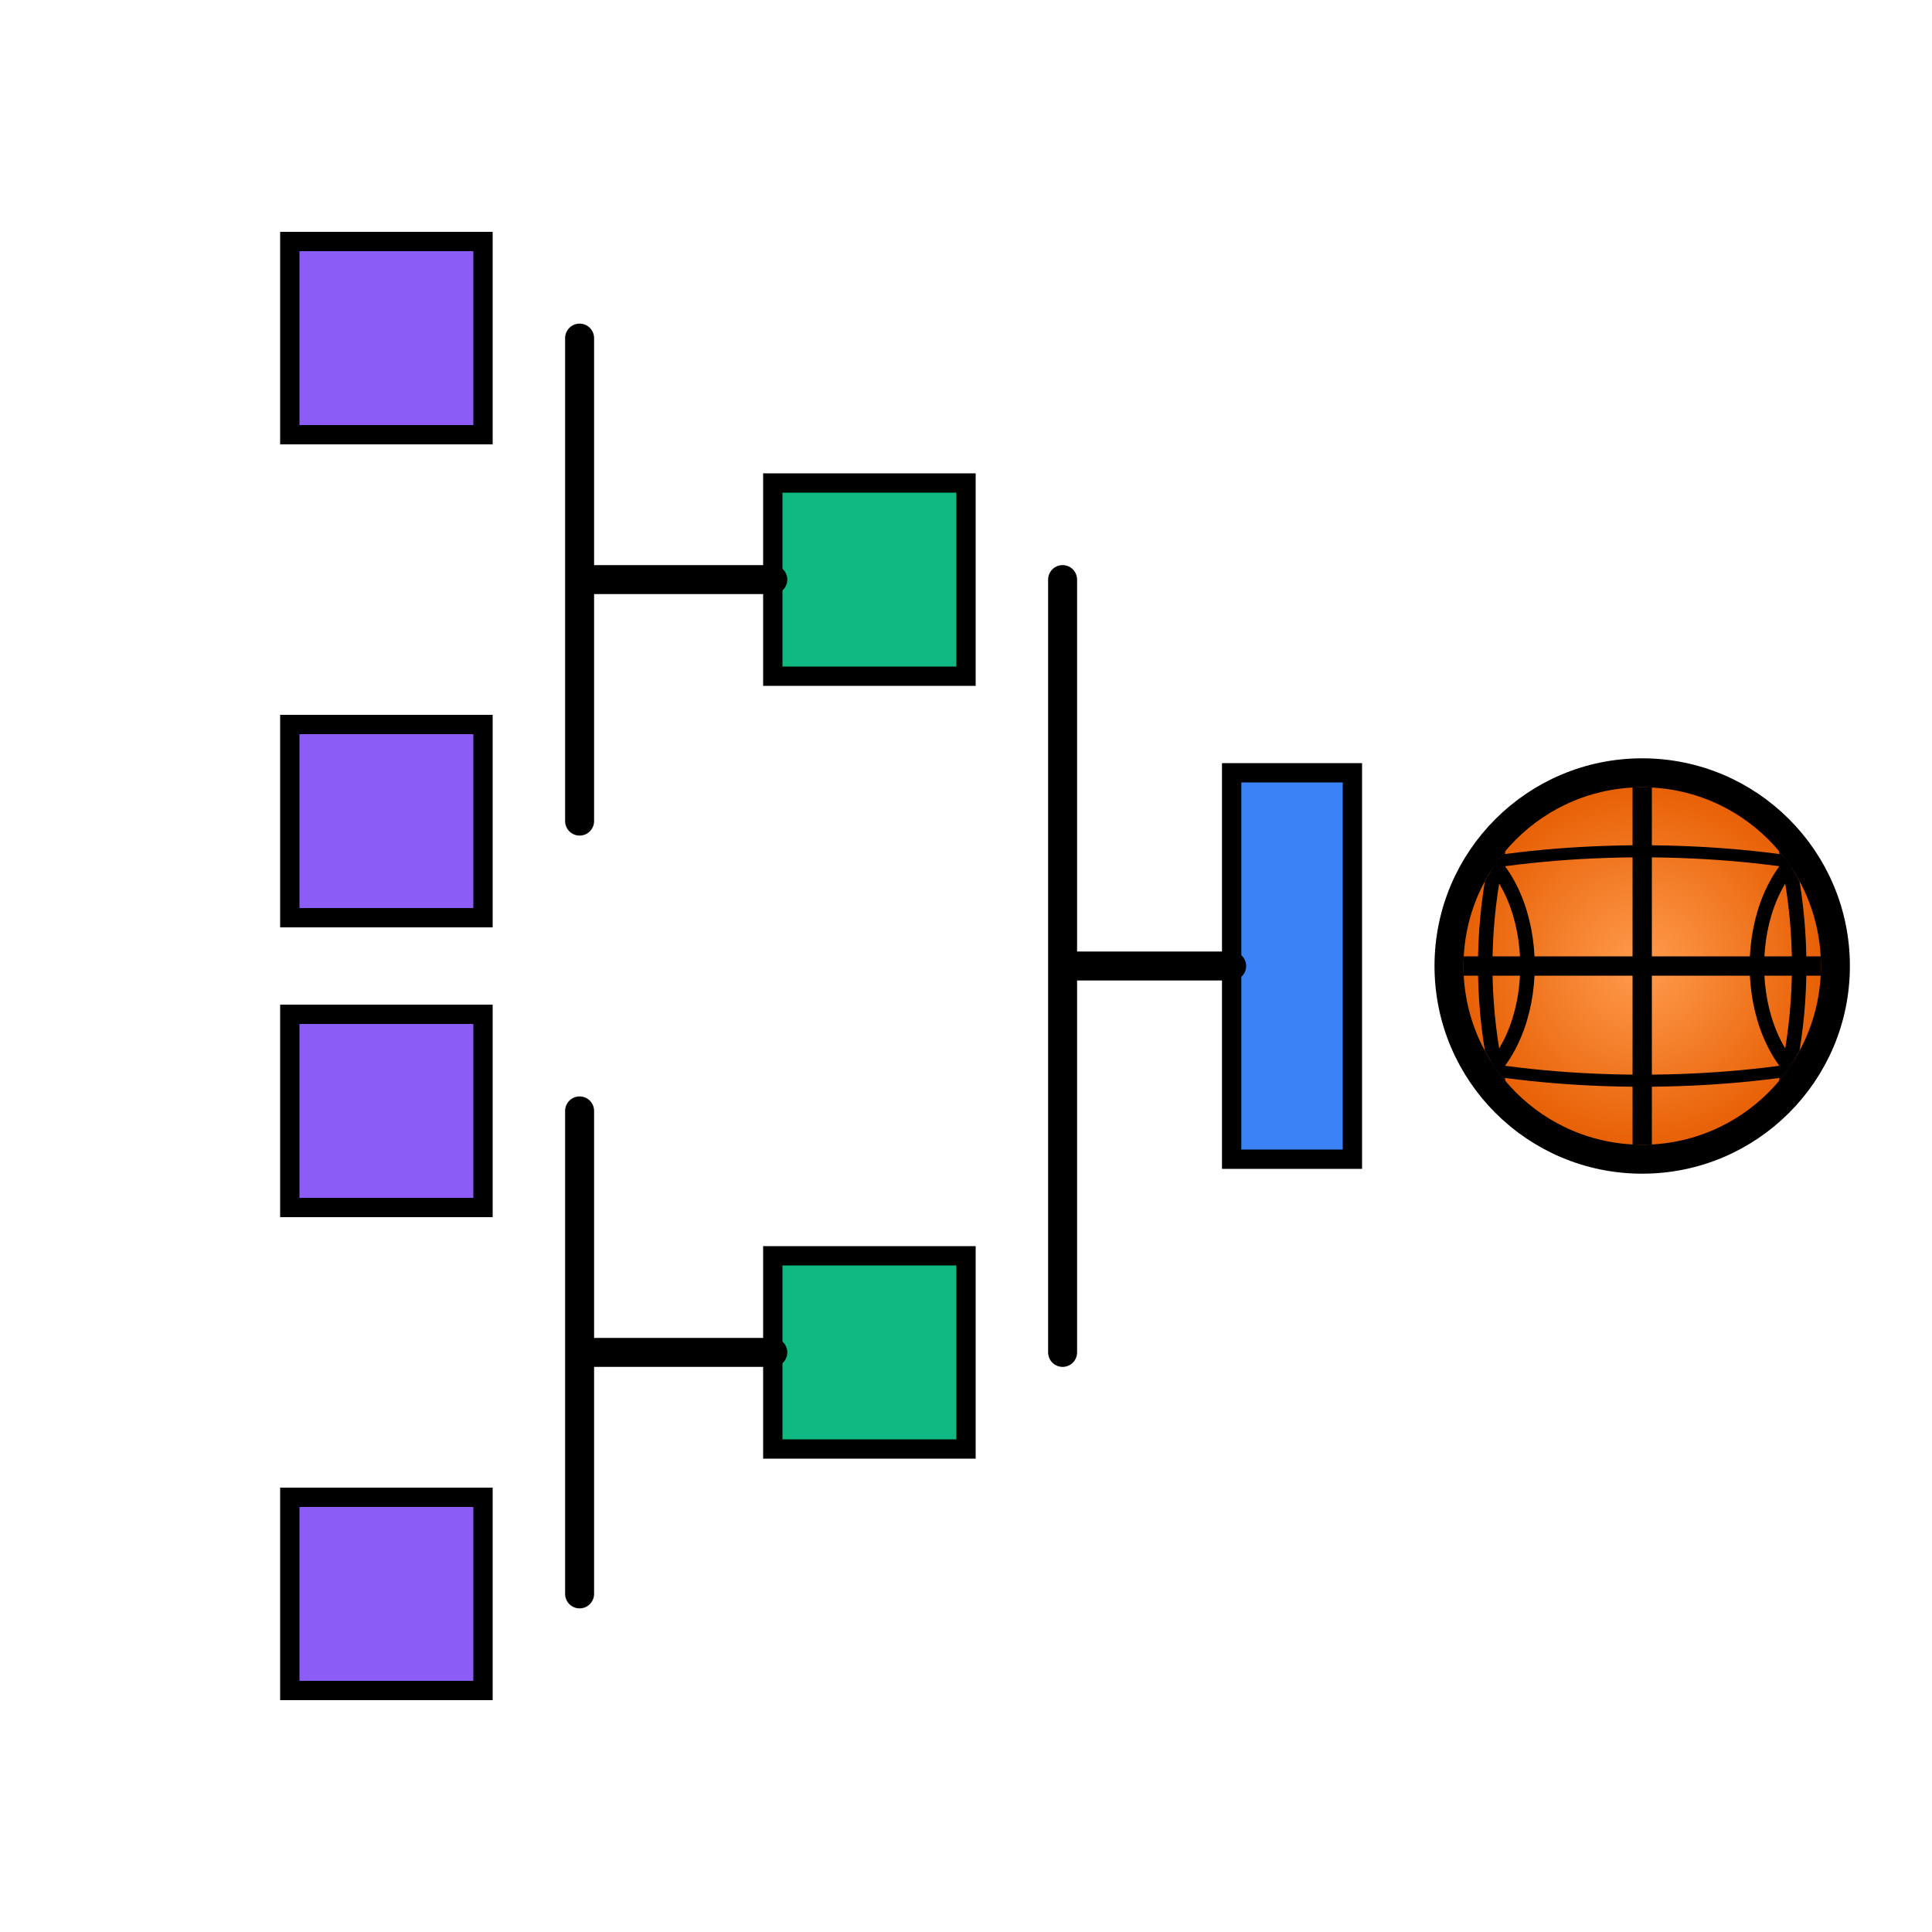 <svg xmlns="http://www.w3.org/2000/svg" viewBox="0 0 400 400">
  <!-- Defs section with gradients and clips -->
  <defs>
    <radialGradient id="basketballGradient" cx="50%" cy="50%" r="50%" fx="50%" fy="50%">
      <stop offset="0%" style="stop-color:#ff9c4d" />
      <stop offset="100%" style="stop-color:#e65c00" />
    </radialGradient>
    <clipPath id="circleClip">
      <circle cx="340" cy="200" r="37" />
    </clipPath>
  </defs>

  <!-- Basketball circle -->
  <circle cx="340" cy="200" r="40" fill="url(#basketballGradient)" stroke="#000" stroke-width="6" />

  <!-- Basketball lines -->
  <g clip-path="url(#circleClip)">
    <!-- Main basketball lines -->
    <path d="M290 200 L390 200" fill="none" stroke="#000" stroke-width="4" />
    <path d="M340 150 L340 250" fill="none" stroke="#000" stroke-width="4" />

    <!-- Basketball curved seams -->
    <path d="M315 160 Q300 200, 315 240" fill="none" stroke="#000" stroke-width="3" />
    <path d="M365 160 Q380 200, 365 240" fill="none" stroke="#000" stroke-width="3" />
    <path d="M305 175 C320 185, 320 215, 305 225" fill="none" stroke="#000" stroke-width="3" />
    <path d="M375 175 C360 185, 360 215, 375 225" fill="none" stroke="#000" stroke-width="3" />

    <!-- Additional texture lines -->
    <path d="M300 180 C325 175, 355 175, 380 180" fill="none" stroke="#000" stroke-width="2.5" />
    <path d="M300 220 C325 225, 355 225, 380 220" fill="none" stroke="#000" stroke-width="2.5" />
  </g>

  <!-- First bracket level - blue -->
  <rect x="255" y="160" width="25" height="80" fill="#3b82f6" stroke="#000" stroke-width="4" />

  <!-- Second bracket level -->
  <path d="M255 200 L220 200 L220 120 L220 280" fill="none" stroke="#000" stroke-width="6" stroke-linecap="round" stroke-linejoin="round" />

  <!-- Third bracket level boxes - green -->
  <rect x="160" y="100" width="40" height="40" fill="#10b981" stroke="#000" stroke-width="4" />
  <rect x="160" y="260" width="40" height="40" fill="#10b981" stroke="#000" stroke-width="4" />

  <!-- Fourth bracket level -->
  <path d="M160 120 L120 120 L120 70 L120 170" fill="none" stroke="#000" stroke-width="6" stroke-linecap="round" stroke-linejoin="round" />
  <path d="M160 280 L120 280 L120 230 L120 330" fill="none" stroke="#000" stroke-width="6" stroke-linecap="round" stroke-linejoin="round" />

  <!-- Bottom level squares - purple -->
  <rect x="60" y="50" width="40" height="40" fill="#8b5cf6" stroke="#000" stroke-width="4" />
  <rect x="60" y="150" width="40" height="40" fill="#8b5cf6" stroke="#000" stroke-width="4" />
  <rect x="60" y="210" width="40" height="40" fill="#8b5cf6" stroke="#000" stroke-width="4" />
  <rect x="60" y="310" width="40" height="40" fill="#8b5cf6" stroke="#000" stroke-width="4" />
</svg>
